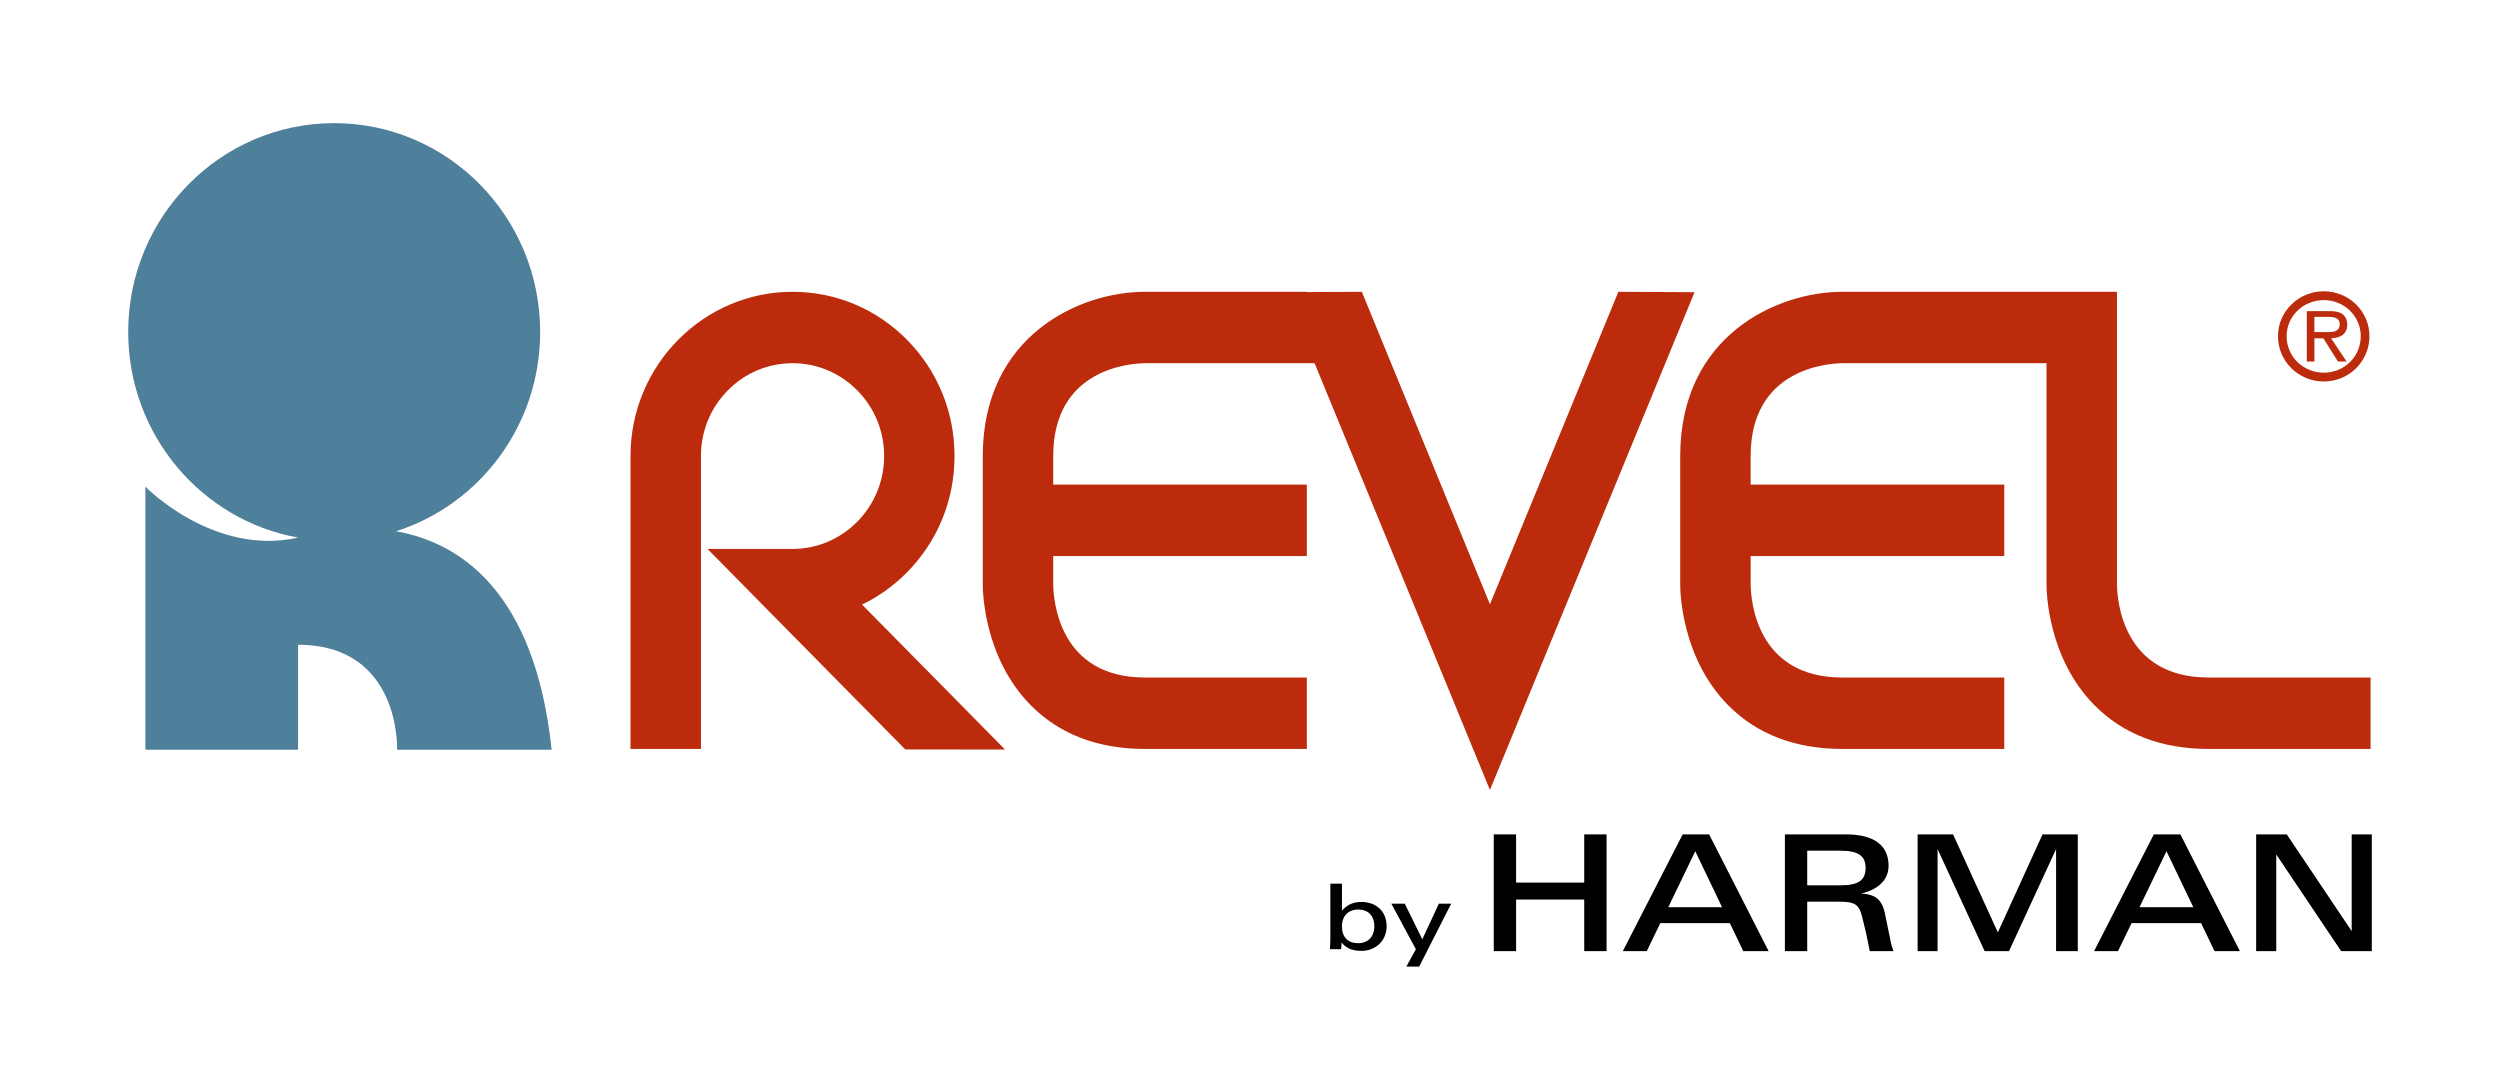<?xml version="1.0" encoding="utf-8"?>
<!-- Generator: Adobe Illustrator 15.1.0, SVG Export Plug-In . SVG Version: 6.00 Build 0)  -->
<!DOCTYPE svg PUBLIC "-//W3C//DTD SVG 1.1//EN" "http://www.w3.org/Graphics/SVG/1.1/DTD/svg11.dtd">
<svg version="1.1" id="Layer_1" xmlns="http://www.w3.org/2000/svg" xmlns:xlink="http://www.w3.org/1999/xlink" x="0px" y="0px"
	 width="390px" height="170px" viewBox="0 0 390 170" enable-background="new 0 0 390 170" xml:space="preserve">
<g id="revel">
	<g>
		<g>
			<path fill="#4E7F9B" d="M86.055,116.958c-2.627-24.854-14.413-32.323-24.268-34.083c13.032-4.153,22.479-16.497,22.479-31.083
				c0-17.99-14.389-32.581-32.134-32.581C34.387,19.21,20,33.801,20,51.792c0,16.047,11.447,29.378,26.508,32.075
				C33.289,86.82,22.68,75.921,22.68,75.921v41.037h23.823v-16.373c16.068,0,15.449,16.373,15.449,16.373H86.055z"/>
			<path fill="#BC2B0B" d="M134.473,94.313c2.58-1.24,4.955-2.936,7.033-5.043c4.775-4.839,7.402-11.273,7.402-18.125
				c0-6.841-2.627-13.28-7.402-18.122c-4.772-4.837-11.119-7.501-17.871-7.501c-13.938,0-25.277,11.496-25.277,25.623v40.117v5.571
				h10.99v-5.571V71.145c0-3.868,1.484-7.506,4.187-10.241c2.699-2.735,6.286-4.243,10.103-4.243s7.4,1.508,10.102,4.243
				c2.7,2.734,4.185,6.373,4.185,10.241c0,7.988-6.406,14.488-14.284,14.488h-13.268l9.381,9.516l19.781,20.052l1.684,1.709
				l15.569,0.022l-9.479-9.613L134.473,94.313z"/>
			<path fill="#BC2B0B" d="M178.619,56.661h26.457l27.355,66.575l31.916-77.653l-11.881-0.061l-20.035,48.746l-19.984-48.746
				l-8.564,0.042l-0.021-0.042h-25.275c-10.156,0-25.274,6.822-25.274,25.627v20.055c0,1.147,0.208,11.437,7.471,18.797
				c4.472,4.533,10.461,6.832,17.806,6.832h25.275v-11.142h-25.275c-13.423,0-14.256-12.101-14.287-14.521v-4.426h39.563V75.602
				h-39.563v-4.453C164.297,57.537,176.229,56.694,178.619,56.661"/>
			<path fill="#BC2B0B" d="M364.311,105.691h-19.778c-13.43,0-14.259-12.094-14.287-14.524V51.089v-5.567h-10.987h-31.87
				c-10.161,0-25.276,6.822-25.276,25.627v20.055c0,1.147,0.206,11.437,7.465,18.797c4.472,4.533,10.465,6.832,17.813,6.832h25.274
				v-11.142H287.39c-13.431,0-14.26-12.094-14.286-14.524v-4.42h39.563V75.602H273.1v-4.453c0-13.612,11.927-14.455,14.313-14.488
				h31.844v34.542c0,1.148,0.206,11.436,7.464,18.797c4.477,4.533,10.465,6.832,17.813,6.832h19.778h5.498v-11.141H364.311
				L364.311,105.691z"/>
			<path fill="#BC2B0B" d="M361.045,51.801v-2.374h2.063c1.002,0,1.887,0.141,1.887,1.157c0,1.414-1.535,1.217-2.652,1.217H361.045z
				 M363.655,52.775c1.414-0.042,2.521-0.618,2.521-2.173c0-0.656-0.295-1.353-0.887-1.695c-0.612-0.337-1.276-0.375-1.941-0.375
				h-3.484v7.872h1.183v-3.629h1.395l2.281,3.629h1.353L363.655,52.775z M362.518,46.818c3.184,0,5.76,2.51,5.76,5.619
				c0,3.208-2.576,5.699-5.76,5.699c-3.222,0-5.802-2.491-5.802-5.699C356.718,49.329,359.298,46.818,362.518,46.818
				 M362.518,59.513c3.934,0,7.117-3.151,7.117-7.076c0-3.849-3.186-6.996-7.117-6.996c-3.952,0-7.155,3.146-7.155,6.996
				C355.362,56.362,358.565,59.513,362.518,59.513"/>
		</g>
		<polygon points="247.14,148.377 247.14,140.329 236.511,140.329 236.511,148.377 233.026,148.377 233.026,130.163 
			236.511,130.163 236.511,137.684 247.14,137.684 247.14,130.163 250.624,130.163 250.624,148.377 		"/>
		<path d="M264.461,132.79l-4.205,8.729h8.384L264.461,132.79z M271.948,148.377l-2.089-4.363h-10.852l-2.114,4.363h-3.732
			l9.333-18.215h4.13l9.28,18.215H271.948z"/>
		<g>
			<path d="M287.105,132.709h-5.179v5.4h5.179c2.763,0,3.929-0.754,3.929-2.721C291.034,133.497,289.868,132.709,287.105,132.709
				 M291.685,148.377c-0.227-0.982-0.449-2.346-0.65-3.123l-0.544-2.246c-0.524-2.1-1.269-2.348-3.933-2.348h-4.633v7.717h-3.482
				v-18.215h9.48c4.701,0,6.696,1.916,6.696,4.898c0,3.254-3.482,4.186-4.309,4.313c2.168,0.174,3.36,0.781,3.835,3.605l0.646,3.129
				c0.173,0.98,0.426,1.92,0.602,2.27H291.685L291.685,148.377z"/>
		</g>
		<polygon points="320.749,148.377 320.749,132.458 313.407,148.377 309.601,148.377 302.26,132.458 302.26,148.377 
			299.148,148.377 299.148,130.163 304.676,130.163 311.665,145.452 318.635,130.163 324.135,130.163 324.135,148.377 		"/>
		<path d="M337.972,132.79l-4.205,8.729h8.387L337.972,132.79z M345.466,148.377l-2.095-4.363h-10.85l-2.117,4.363h-3.729
			L336,130.163h4.137l9.286,18.215L345.466,148.377L345.466,148.377z"/>
		<polygon points="365.22,148.377 355.093,133.292 355.093,148.377 351.96,148.377 351.96,130.163 356.734,130.163 366.863,145.254 
			366.863,130.163 370,130.163 370,148.377 		"/>
		<g>
			<path d="M211.866,141.889c-1.518,0-2.524,0.992-2.524,2.646c0,1.656,0.938,2.604,2.524,2.604c1.555,0,2.528-1.029,2.528-2.632
				C214.395,142.881,213.477,141.889,211.866,141.889 M212.372,148.34c-1.62,0-2.538-0.58-3.086-1.324
				c0,0.225-0.057,0.861-0.063,1.061h-1.747c0.015-0.387,0.057-1.188,0.057-1.5v-8.721h1.813v4.215
				c0.67-0.775,1.555-1.369,3.044-1.369c2.136,0,3.924,1.326,3.924,3.793C216.31,146.838,214.507,148.34,212.372,148.34"/>
		</g>
		<polygon points="221.391,150.79 219.391,150.79 220.875,148.088 217.05,140.971 219.143,140.971 221.877,146.534 224.462,140.971 
			226.387,140.971 		"/>
	</g>
</g>
</svg>
